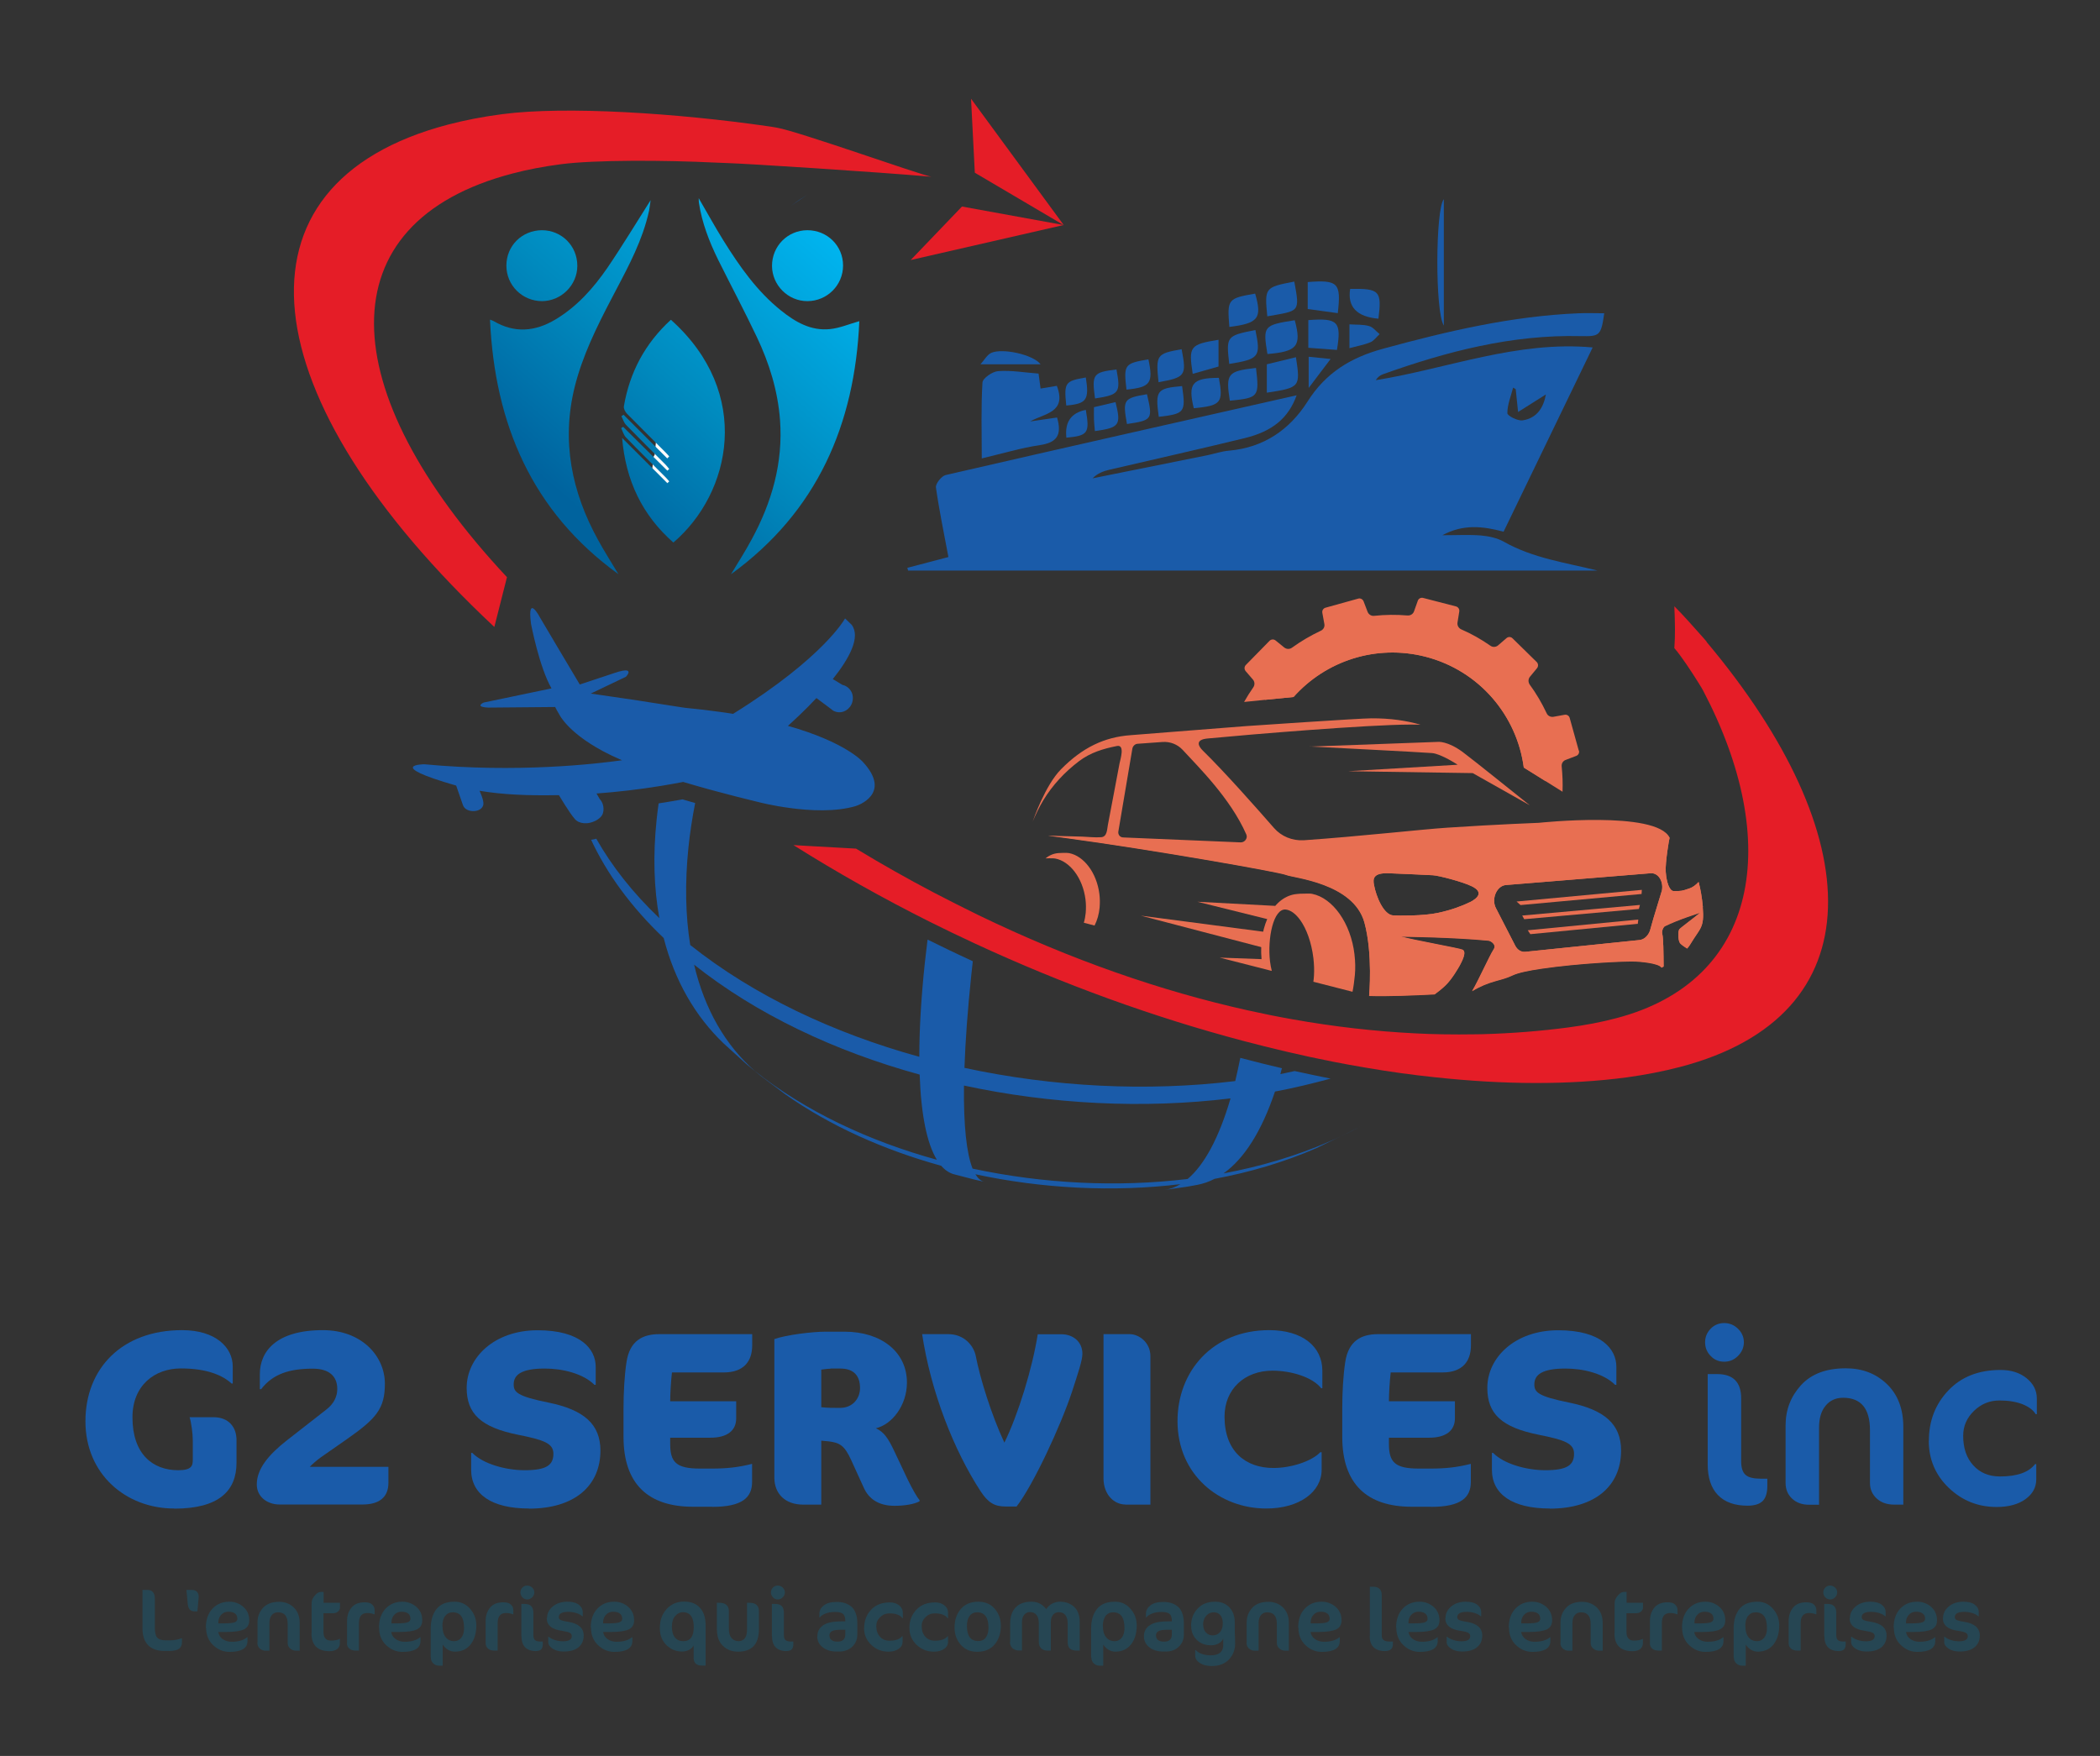 <?xml version="1.0" encoding="UTF-8"?>
<svg xmlns="http://www.w3.org/2000/svg" xmlns:xlink="http://www.w3.org/1999/xlink" viewBox="0 0 178.2 149.04">
  <rect x="0" y="0" width="178.2" height="149.04" fill="#333333" stroke="none"/>
  <defs>
    <style> .cls-1 { fill: url(#linear-gradient-2); } .cls-2 { isolation: isolate; } .cls-3, .cls-4 { fill: #e86f52; } .cls-5 { fill: #fbfbfb; } .cls-6 { fill: url(#linear-gradient-5); } .cls-7 { fill: #e51d27; } .cls-4 { mix-blend-mode: multiply; } .cls-8 { fill: #1a5ba9; } .cls-9 { fill: url(#linear-gradient-3); } .cls-10 { fill: url(#linear-gradient); } .cls-11 { fill: #264653; } .cls-12 { fill: url(#linear-gradient-4); } </style>
    <linearGradient id="linear-gradient" x1="71.84" y1="20.43" x2="50.79" y2="44.72" gradientUnits="userSpaceOnUse">
      <stop offset="0" stop-color="#00b6f1"></stop>
      <stop offset=".57" stop-color="#008bbf"></stop>
      <stop offset="1" stop-color="#00639e"></stop>
    </linearGradient>
    <linearGradient id="linear-gradient-2" x1="66.33" y1="15.65" x2="45.28" y2="39.94" xlink:href="#linear-gradient"></linearGradient>
    <linearGradient id="linear-gradient-3" x1="71.41" y1="20.05" x2="50.35" y2="44.35" xlink:href="#linear-gradient"></linearGradient>
    <linearGradient id="linear-gradient-4" x1="70.99" y1="19.69" x2="49.94" y2="43.99" xlink:href="#linear-gradient"></linearGradient>
    <linearGradient id="linear-gradient-5" x1="58.11" y1="8.53" x2="37.06" y2="32.82" xlink:href="#linear-gradient"></linearGradient>
  </defs>
  <g class="cls-2">
    <g id="Calque_1" data-name="Calque 1">
      <g>
        <g>
          <path class="cls-8" d="M115.57,95.54c-.52,.28-1.12,.58-1.74,.89,.6-.29,1.18-.58,1.74-.89Z"></path>
          <path class="cls-8" d="M103.82,99.6c1.75-1.24,3.24-3.57,4.37-6.95,1.6-.3,3.17-.68,4.72-1.1-1.01-.2-2.03-.42-3.05-.64-.41,.08-.8,.18-1.21,.26,.04-.16,.08-.34,.13-.5-1.17-.27-2.35-.57-3.53-.88-.14,.68-.28,1.34-.43,1.97-7.52,.91-15.46,.5-22.98-1.12,.08-2.27,.27-4.93,.59-7.96,.04-.36,.08-.73,.12-1.09-1.29-.59-2.57-1.21-3.84-1.84-.08,.66-.16,1.32-.23,1.96-.32,3.03-.47,5.7-.47,7.99-7.32-2.02-14.08-5.22-19.44-9.49-.4-2.48-.46-5.25-.15-8.29,.13-1.24,.32-2.49,.57-3.76-.37-.1-.73-.21-1.08-.31-.67,.13-1.35,.23-2.02,.34-.07,.46-.12,.92-.17,1.38-.32,3.03-.23,5.83,.23,8.36-2.27-2.16-4.04-4.43-5.35-6.74-.15,.04-.29,.07-.44,.09,1.33,2.86,3.37,5.68,6.16,8.34,.93,3.63,2.68,6.64,5.08,8.94l1.94,1.76,1.19,.98,2.09,1.57c3.79,2.68,8.36,4.73,13.25,6.08,.32,.37,.68,.61,1.08,.72l1.74,.45,.84,.19c-.28-.06-.54-.28-.76-.64,5.69,1.22,11.7,1.53,17.4,.84-.46,.27-.92,.44-1.41,.5l2.01-.29,.83-.15c.5-.1,.99-.26,1.46-.51,3.02-.56,5.91-1.42,8.58-2.58,0,0,.02,0,.03-.01,.65-.31,1.41-.68,2.16-1.05-.33,.16-.67,.32-1.02,.47-2.8,1.22-5.83,2.12-9,2.71Zm-39.76-8.69c-2.48-2.17-4.26-5.21-5.16-9.03,5.28,4.2,11.93,7.35,19.14,9.33,.12,3.43,.62,5.86,1.46,7.23-5.81-1.6-11.18-4.14-15.44-7.53Zm36.72,9.16c-5.98,.72-12.28,.4-18.25-.88-.51-1.29-.77-3.65-.73-7.05,7.4,1.59,15.21,1.99,22.62,1.09-.98,3.35-2.22,5.64-3.64,6.84Z"></path>
          <path class="cls-8" d="M67.11,17.47c.45-.33,.92-.65,1.42-.96-.43,.29-.92,.62-1.42,.96Z"></path>
        </g>
        <path class="cls-7" d="M41.95,53.21l1.07-4.22c-14.83-15.85-15.41-30.11,.46-34.26,1.28-.34,2.66-.6,4.11-.79,2.89-.38,8.87-.35,13.1-.14,.17,0,.54,.02,1.01,.04,1.71,.05,12.75,.76,17.33,1.16-1.05-.19-11.19-3.82-13.09-4.16-.3-.05-.56-.1-.74-.12-7.68-1.11-17.19-1.74-22.58-1.03-1.62,.21-3.16,.51-4.58,.88-19.17,5.02-16.82,23.24,3.9,42.64Z"></path>
        <path class="cls-7" d="M144.84,54.49c-.07-.09-.3-.36-.62-.71-.57-.65-1.42-1.6-2.14-2.32,.06,1.38,.08,2.51,0,3.55,.58,.66,1.47,2.02,2,2.87,.23,.37,.4,.64,.44,.73,6.75,12.85,4.76,24.64-7.36,27.81-1.27,.34-2.66,.6-4.1,.79-2.34,.31-4.77,.5-7.25,.57-.21,0-.42,.01-.63,.01-.91,.02-1.83,.01-2.75,0-.77-.01-1.55-.04-2.34-.08-3.38-.17-6.87-.56-10.45-1.2-1.24-.22-2.48-.47-3.74-.75-7.34-1.63-15.01-4.28-22.88-8.09-1.25-.61-2.51-1.25-3.78-1.91-2.19-1.15-4.39-2.39-6.6-3.73l-4.13-.23-1.18-.07c3.73,2.35,7.6,4.52,11.55,6.5,1.27,.63,2.54,1.25,3.82,1.84,7.54,3.5,15.27,6.29,22.8,8.28,1.21,.32,2.42,.62,3.61,.9,1.36,.32,2.7,.61,4.03,.87,.92,.18,1.84,.35,2.75,.5,1.97,.34,3.91,.61,5.82,.81,0,0,0,0,0,0,5.89,.64,11.41,.67,16.3,.02,1.61-.22,3.14-.52,4.56-.89,16.66-4.36,16.05-19.64,2.25-36.07Z"></path>
        <path class="cls-8" d="M72.66,68.4s3.11-.98,.56-3.73c0,0-1.43-1.67-6.36-3.06,.52-.47,1.46-1.33,2.42-2.36l1.23,.92c.06,.06,.14,.11,.21,.16,.06,.03,.13,.06,.2,.08,.59,.18,1.21-.18,1.4-.8,.12-.41,.03-.82-.22-1.11-.13-.15-.3-.27-.5-.34-.03,0-.07-.02-.1-.02l-.83-.5c1.38-1.73,2.39-3.56,1.6-4.61l-.56-.54s-1.75,3.28-9.5,8.1c-.35-.06-.71-.11-1.08-.16-.93-.13-1.92-.25-2.98-.35,0,0-.1-.02-.28-.04-.44-.07-1.37-.22-2.5-.39-.81-.13-1.72-.27-2.63-.4-.92-.14-1.82-.27-2.61-.38l1.78-.85,1.21-.58s.17-.18,.21-.33c.02-.09,0-.17-.14-.2-.16-.03-.48,.02-1.07,.22l-.63,.21-2.29,.76-1.78-2.99-.26-.44-1.32-2.23s-1.12-2.15-.78,.5c0,0,.69,3.66,1.74,5.49l-5.75,1.2s-.84,.37,.39,.43l5.67-.05c.08,.18,.21,.39,.35,.63,0,0,0,0,0,.01,.05,.08,.1,.16,.16,.26,.49,.71,1.3,1.46,2.46,2.21,.62,.4,1.45,.87,2.7,1.41-2.27,.32-8.93,1.08-16.77,.34,0,0-3.47,.03,2.7,1.81,0,0,.38,1.11,.58,1.67,.25,.7,1.65,.65,1.73-.09,.04-.38-.33-1.14-.33-1.14,2,.33,4.05,.42,6.74,.37,0,0,.91,1.54,1.36,2.04,.2,.22,.46,.31,.74,.34,.11,0,.22,.01,.33,0,.59-.07,1.18-.43,1.3-.83,.08-.26,.07-.53-.01-.78-.05-.16-.14-.31-.26-.44l-.27-.47c1.76-.13,3.61-.34,5.5-.65,.61-.1,1.23-.21,1.85-.33,.41,.12,.85,.25,1.31,.38,.47,.14,.97,.27,1.49,.41,1.1,.3,2.31,.61,3.64,.93,0,0,1.11,.29,2.61,.49,1.69,.23,3.89,.35,5.62-.17Z"></path>
        <g>
          <path class="cls-8" d="M77.02,48.19c1.24-.32,2.48-.65,3.46-.91-.37-1.98-.78-3.94-1.06-5.91-.04-.32,.48-.97,.83-1.05,9.89-2.28,19.8-4.51,29.78-6.77-.69,1.92-2.03,3.06-4.42,3.64-3.81,.93-7.65,1.79-11.47,2.68-.51,.12-1,.3-1.43,.73,3.25-.65,6.5-1.31,9.74-1.96,.62-.13,1.23-.34,1.85-.39,2.93-.26,5.13-1.77,6.65-4.16,1.54-2.44,3.66-3.74,6.41-4.49,5.46-1.49,10.94-2.78,16.62-3.01,.71-.03,1.43,0,2.15,0-.27,1.92-.39,1.97-2.01,1.94-5.82-.14-11.35,1.3-16.78,3.24-.23,.08-.43,.24-.6,.5,6.09-.98,11.96-3.36,18.41-2.78-2.57,5.31-5.06,10.46-7.56,15.64-1.76-.47-3.42-.66-5.2,.3,1.23,0,2.26-.06,3.28,.02,.66,.06,1.37,.21,1.94,.53,2.49,1.41,5.28,1.78,7.96,2.45h-58.51l-.07-.25Zm51.61-15.15c-.08-.05-.15-.09-.23-.14-.19,.72-.49,1.45-.49,2.17,0,.22,.87,.67,1.29,.61,1.27-.19,1.79-1.15,1.98-2.2-.78,.49-1.57,.99-2.36,1.49-.07-.64-.13-1.29-.2-1.93Z"></path>
          <path class="cls-8" d="M89.7,35.44c.44,1.51-.04,2.13-1.46,2.34-1.6,.24-3.16,.71-4.93,1.13,0-2.24-.07-4.35,.06-6.44,.02-.37,.85-.94,1.34-.97,1.11-.08,2.23,.12,3.42,.21,.06,.46,.11,.84,.17,1.27,.5-.08,.94-.16,1.38-.23,.87,2.28-1.05,2.33-2.26,3.02,.74-.11,1.49-.22,2.27-.33Z"></path>
          <path class="cls-8" d="M107.54,26.85c-.24-2.44-.21-2.47,2.29-2.95,.49,2.65,.45,2.46-2.29,2.95Z"></path>
          <path class="cls-8" d="M107.5,33.33v-2.41c.84-.2,1.65-.4,2.47-.6,.39,2.53,.35,2.58-2.47,3.01Z"></path>
          <path class="cls-8" d="M110.97,26.23v-2.29c2.58-.2,2.85,.07,2.55,2.64-.86-.12-1.71-.24-2.55-.35Z"></path>
          <path class="cls-8" d="M113.45,29.7c-.83-.06-1.58-.11-2.43-.18,0-.8,0-1.58,0-2.35,2.51-.19,2.83,.12,2.43,2.53Z"></path>
          <path class="cls-8" d="M107.55,30.05c-.39-2.39-.34-2.45,2.32-2.87,.59,2.2,.21,2.66-2.32,2.87Z"></path>
          <path class="cls-8" d="M122.52,16.91v10.72c-.76-1.15-.71-9.93,0-10.72Z"></path>
          <path class="cls-8" d="M116.97,27.05q-2.76-.24-2.4-2.53c2.49-.04,2.7,.16,2.4,2.53Z"></path>
          <path class="cls-8" d="M106.58,31.23c.29,2.46,.23,2.54-2.22,2.78-.36-2.3-.19-2.51,2.22-2.78Z"></path>
          <path class="cls-8" d="M104.31,30.89c-.27-2.35-.24-2.39,2.22-2.88,.47,2.28,.33,2.47-2.22,2.88Z"></path>
          <path class="cls-8" d="M104.32,27.75c-.19-2.36-.15-2.42,2.19-2.83,.6,2.1,.28,2.52-2.19,2.83Z"></path>
          <path class="cls-8" d="M101.21,31.73c-.36-2.34-.24-2.49,2.19-2.89v2.27c-.7,.2-1.44,.41-2.19,.62Z"></path>
          <path class="cls-8" d="M101.3,34.65c-.51-2.1-.13-2.57,2.13-2.58,.39,2.12,.19,2.36-2.13,2.58Z"></path>
          <path class="cls-8" d="M98.31,32.44c-.24-2.33-.17-2.42,1.96-2.8,.43,2.24,.33,2.39-1.96,2.8Z"></path>
          <path class="cls-8" d="M98.33,35.38c-.31-2.24-.17-2.42,1.98-2.61,.32,2.23,.23,2.35-1.98,2.61Z"></path>
          <path class="cls-8" d="M95.59,33.07c-.25-2.13-.18-2.22,1.86-2.57,.43,2.01,.18,2.37-1.86,2.57Z"></path>
          <path class="cls-8" d="M92.83,34.56c.72-.17,1.28-.3,1.83-.43,.49,1.96,.34,2.17-1.75,2.46-.03-.34-.07-.67-.08-1-.01-.31,0-.61,0-1.03Z"></path>
          <path class="cls-8" d="M94.74,31.36c.37,1.96,.24,2.15-1.82,2.46-.28-2.07-.17-2.22,1.82-2.46Z"></path>
          <path class="cls-8" d="M95.63,35.99c-.37-2.08-.29-2.19,1.7-2.53,.5,2.14,.46,2.21-1.7,2.53Z"></path>
          <path class="cls-8" d="M88.3,30.92h-5.1c.32-.35,.56-.81,.92-.97,.94-.42,3.55,.14,4.18,.97Z"></path>
          <path class="cls-8" d="M114.5,27.53c.63,.04,1.19,0,1.69,.15,.33,.09,.59,.45,.88,.68-.26,.24-.48,.56-.78,.69-.53,.22-1.11,.32-1.78,.5v-2.02Z"></path>
          <path class="cls-8" d="M90.48,34.42c-.2-1.95-.11-2.08,1.66-2.38,.3,1.9,.07,2.23-1.66,2.38Z"></path>
          <path class="cls-8" d="M90.49,37.15q-.22-1.99,1.65-2.36c.34,1.97,.19,2.19-1.65,2.36Z"></path>
          <path class="cls-8" d="M111.05,30.28c.56,.06,1.08,.11,1.86,.19-.63,.84-1.16,1.54-1.86,2.46v-2.65Z"></path>
        </g>
        <g>
          <path class="cls-3" d="M133.97,63.71l-.77-2.77c-.05-.19-.24-.31-.44-.27l-.94,.17c-.24,.04-.48-.08-.58-.31-.4-.85-.88-1.67-1.43-2.42-.14-.2-.14-.47,.01-.66l.61-.74c.12-.15,.11-.38-.03-.52l-2.05-2.01c-.14-.14-.36-.15-.51-.02l-.72,.62c-.19,.16-.46,.17-.66,.02-.76-.53-1.58-1-2.46-1.38-.22-.1-.36-.33-.32-.58l.15-.94c.03-.19-.09-.38-.28-.43l-2.79-.72c-.19-.05-.39,.06-.45,.24l-.32,.9c-.08,.23-.31,.37-.56,.35-.95-.08-1.89-.07-2.82,.03-.24,.03-.47-.11-.56-.34l-.34-.89c-.07-.18-.27-.29-.46-.23l-2.77,.77c-.19,.05-.31,.24-.27,.44l.17,.94c.05,.24-.08,.48-.31,.58-.85,.4-1.67,.88-2.43,1.43-.2,.15-.47,.14-.66-.01l-.74-.6c-.15-.12-.37-.11-.51,.03l-2.01,2.05c-.14,.14-.15,.36-.02,.52l.62,.72c.16,.19,.17,.45,.03,.66-.28,.4-.54,.81-.78,1.24l1.78-.18,2.42-.24c2.71-3.05,6.98-4.5,11.2-3.42,4.57,1.18,7.76,5,8.34,9.41l1.86,1.16,1.42,.89c.03-.72,0-1.43-.07-2.14-.03-.25,.11-.48,.34-.56l.89-.34c.19-.07,.29-.27,.23-.46Z"></path>
          <path class="cls-4" d="M121.4,54.03c-5.5-1.41-11.08,.91-14.06,5.37l2.42-.24c2.71-3.05,6.98-4.5,11.2-3.42,4.57,1.18,7.76,5,8.34,9.41l1.86,1.16c-.13-5.67-4-10.8-9.76-12.29Z"></path>
          <g>
            <path class="cls-3" d="M93.31,77.03c-.05,.56-.2,1.08-.43,1.53l-.91-.24c.08-.26,.13-.54,.16-.83,.03-.38,.03-.77-.02-1.16-.23-1.8-1.32-3.23-2.57-3.46-.08-.02-.27-.02-.46-.02-.13,0-.26,0-.36,.01,.31-.26,.68-.42,1.08-.45,.08,0,.27-.02,.46-.02,.19,0,.37,0,.46,.02,1.25,.24,2.34,1.66,2.57,3.46,.05,.39,.05,.79,.02,1.16Z"></path>
            <path class="cls-3" d="M114.94,81.02c-.31-2.67-1.85-4.8-3.59-5.15-.12-.03-.38-.03-.64-.02-.26,0-.52,.01-.64,.03-1.96,.16-3.28,2.6-3.02,5.53l-3.55-.13,4.42,1.13c-.07-.26-.11-.53-.15-.81-.23-1.93,.28-4.51,1.34-4.4,.43,.05,.85,.38,1.22,.89,.54,.75,.96,1.91,1.12,3.23,.06,.52,.08,1.02,.05,1.49-.01,.18-.03,.35-.05,.52l3.32,.85c.09-.44,.15-.91,.2-1.41,.05-.56,.04-1.14-.03-1.73Z"></path>
          </g>
          <path class="cls-3" d="M144.5,76.98c-.08-.84-.2-1.53-.36-2.12-.25,.27-.51,.46-.78,.55-.69,.23-.63,.22-1.34,.22-.35,0-.61-.75-.67-1.64-.05-.79,.29-2.81,.33-2.89h0c-1.14-2.33-11.11-1.26-11.11-1.26,0,0-3.51,.13-7.73,.41-2.27,.15-7.45,.74-12.21,1.07-.98,.05-1.9-.33-2.52-1.04-1.45-1.66-4.19-4.76-6.04-6.57-.36-.35-.71-.93,.42-1.03,3.67-.35,13.54-1.17,17.19-1.18,.31,0,.6,0,.86,.01-1.18-.34-2.55-.55-4.18-.54-1,0-10.62,.66-10.62,.66-4.83,.37-9.46,.75-9.79,.77-2.25,.16-4.11,1.06-5.92,2.9-1.34,1.36-2.34,4.26-2.4,4.44,.26-.62,.55-1.23,.9-1.81,.78-1.29,1.83-2.41,3.03-3.32,.98-.74,2.06-1.06,3.22-1.29,.71-.14,.28,1.16,.22,1.48-.18,.95-.36,1.9-.54,2.86-.15,.79-.3,1.58-.45,2.37-.07,.37-.06,.99-.56,1.03-.54,.04-1.1-.03-1.63-.05-.87-.02-1.74-.05-2.6-.07h-.02c-.08,0-.17,0-.25,0,.43,.06,.89,.12,1.36,.18,7.36,.99,18.27,2.91,18.82,3.15,.6,.26,5.72,.68,6.65,4.04,.73,2.67,.4,6.23,.4,6.23,1.6,.05,3.8-.04,5.56-.13,.3-.22,.62-.47,.92-.76,.55-.52,1.11-1.51,1.2-1.67,.44-.81,.51-1.22,.25-1.35-.26-.13-4.09-.8-5.24-1.12,0,0,4.35,.04,7.43,.34,.21,.02,.71,.34,.45,.74-.38,.59-1.29,2.65-1.83,3.55,1.54-.93,2.37-.83,3.45-1.35,.44-.21,1.33-.4,2.42-.56,3.28-.48,7.17-.65,8.01-.61,.24,.01,1.95,.12,2.19,.52,.06-.03,.12-.06,.18-.09-.01-1.16-.02-2.43-.11-2.74-.09-.31,.13-.64,.21-.68,1.22-.6,2.9-1.11,3.01-1.15-.48,.41-1.67,1.28-1.78,1.42-.11,.14-.12,.85,.04,1.13,.07,.13,.37,.33,.63,.49,.12-.14,.22-.28,.29-.4,.81-1.36,1.18-1.33,1.03-3.11Zm-49.6-6.4l1.19-7.04c.04-.22,.23-.4,.45-.41l2.09-.15c.67-.05,1.29,.2,1.73,.67,1.26,1.38,4.04,4.08,5.4,7.18,.14,.31-.13,.68-.48,.67l-9.98-.42c-.26-.01-.44-.24-.4-.5Zm29.81,6c-.66,.33-1.6,.67-2.67,.9-1.28,.28-3.37,.24-3.8,.22-.81-.03-1.46-1.56-1.65-2.61-.09-.49-.08-1.01,1.23-.97,.94,.03,3.77,.17,3.77,.17,.47,.02,2.52,.55,3.31,.94,.98,.48,.55,.99-.19,1.36Zm16.28-.88l-.67,2.2-.28,.99c-.01,.05-.04,.11-.05,.16-.17,.42-.51,.71-.88,.74l-9.69,1c-.34,.03-.66-.17-.84-.52l-1.64-3.19c-.41-.79,.07-1.89,.84-1.96l12.28-1c.68-.06,1.16,.75,.94,1.58Z"></path>
          <polygon class="cls-3" points="107.25 80.45 96.81 77.72 107.25 79.09 107.25 80.45"></polygon>
          <polygon class="cls-3" points="107.73 78.06 101.61 76.54 108.22 76.89 107.73 78.06"></polygon>
          <path class="cls-3" d="M111.13,63.37l10.9-.4s.8-.09,2.09,.86c.75,.55,5.69,4.52,5.69,4.52l-4.84-2.73-10.58-.16,9.3-.55s-1.39-.92-2.17-.99c-.79-.07-10.39-.56-10.39-.56Z"></path>
          <path class="cls-4" d="M144.5,76.98c-.08-.84-.2-1.53-.36-2.12-.25,.27-.51,.46-.78,.55-.69,.23-.63,.22-1.34,.22-.35,0-.61-.75-.67-1.64-.05-.79,.29-2.81,.33-2.89-.15,0-24.42,1.52-27.26,1.85-3.03,.35-25.47-2.04-25.47-2.04,.43,.06,.89,.12,1.36,.18,7.36,.99,18.27,2.91,18.82,3.15,.6,.26,5.72,.68,6.65,4.04,.73,2.67,.4,6.23,.4,6.23,1.6,.05,3.8-.04,5.56-.13,.3-.22,.62-.47,.92-.76,.55-.52,1.11-1.51,1.2-1.67,.44-.81,.51-1.22,.25-1.35-.26-.13-4.09-.8-5.24-1.12,0,0,4.35,.04,7.43,.34,.21,.02,.71,.34,.45,.74-.38,.59-1.29,2.65-1.83,3.55,1.54-.93,2.37-.83,3.45-1.35,.44-.21,1.33-.4,2.42-.56,3.28-.48,7.17-.65,8.01-.61,.24,.01,1.95,.12,2.19,.52,.06-.03,.12-.06,.18-.09-.01-1.16-.02-2.43-.11-2.74-.09-.31,.13-.64,.21-.68,1.22-.6,2.9-1.11,3.01-1.15-.48,.41-1.67,1.28-1.78,1.42-.11,.14-.12,.85,.04,1.13,.07,.13,.37,.33,.63,.49,.12-.14,.22-.28,.29-.4,.81-1.36,1.18-1.33,1.03-3.11Zm-19.79-.4c-.66,.33-1.6,.67-2.67,.9-1.28,.28-3.37,.24-3.8,.22-.81-.03-1.46-1.56-1.65-2.61-.09-.49-.08-1.01,1.23-.97,.94,.03,3.77,.17,3.77,.17,.47,.02,2.52,.55,3.31,.94,.98,.48,.55,.99-.19,1.36Zm16.28-.88l-.67,2.2-.28,.99c-.01,.05-.04,.11-.05,.16-.17,.42-.51,.71-.88,.74l-9.69,1c-.34,.03-.66-.17-.84-.52l-1.64-3.19c-.41-.79,.07-1.89,.84-1.96l12.28-1c.68-.06,1.16,.75,.94,1.58Z"></path>
          <polygon class="cls-3" points="139.32 75.53 128.69 76.52 129.03 76.82 139.3 75.88 139.32 75.53"></polygon>
          <polyline class="cls-3" points="139.07 77.15 139.16 76.81 129.17 77.71 129.34 78.02"></polyline>
          <polygon class="cls-3" points="139.02 78.05 129.64 78.96 129.86 79.29 138.98 78.41 139.02 78.05"></polygon>
        </g>
        <path class="cls-5" d="M57.68,34.61c.05,.68,.09,1.35,.14,2.03,.07,.89,.15,1.79,.23,2.68,0,.09,.04,.19,.06,.28,.18,.29,.1,.63,.13,.95,.05,.43,.1,.86,.1,1.3,0,.22-.05,.4-.18,.57-.35,.45-.72,.89-1.09,1.31-.24,.27-.34,.28-.59,0-.43-.47-.83-.98-1.23-1.49-.18-.44,0-.89,.01-1.33,.02-.64,.11-1.28,.18-1.92,.01-.13,0-.27,.11-.37,.09-.91,.19-1.83,.27-2.74,.09-1,.16-2,.25-3.01,0-.08,.04-.16,.06-.24,.39-.19,.79-.09,1.19-.07,.13,0,.16,.13,.19,.23,.05,.61,.1,1.21,.15,1.82Z"></path>
        <path class="cls-5" d="M55.55,31.09c.1-.09,.2-.18,.3-.27,.21-.16,.41-.34,.66-.44,.17,0,.34,0,.51,0,.3,.1,.53,.3,.77,.49,.14,.11,.2,.23,.19,.4-.19,.4-.25,.86-.53,1.23-.43,.13-.87,.13-1.3,0-.15-.32-.29-.63-.44-.95-.08-.11-.07-.25-.16-.35-.05-.03-.05-.07,0-.1Z"></path>
        <g>
          <path class="cls-10" d="M62.03,48.74c.59-.98,1.21-1.94,1.75-2.95,1.72-3.16,2.68-6.51,2.41-10.15-.19-2.48-.91-4.81-1.97-7.04-1.05-2.21-2.2-4.38-3.29-6.57-.75-1.53-1.36-3.11-1.62-4.8-.02-.1-.01-.21-.02-.41,.73,1.25,1.38,2.44,2.09,3.58,1.37,2.2,2.85,4.32,4.9,5.96,1.22,.98,2.55,1.75,4.18,1.57,.82-.09,1.61-.43,2.46-.67-.38,8.75-3.56,16.16-10.89,21.48Z"></path>
          <path class="cls-1" d="M52.47,48.73c-7.32-5.3-10.49-12.72-10.89-21.6,.15,.06,.23,.08,.3,.12,1.78,1.05,3.53,.9,5.25-.13,1.84-1.1,3.23-2.67,4.42-4.4,1.28-1.88,2.45-3.83,3.66-5.73-.04,.26-.07,.58-.13,.89-.07,.33-.16,.66-.25,.98-.67,2.32-1.86,4.41-2.96,6.53-1.25,2.39-2.44,4.81-3.1,7.44-1.14,4.6-.27,8.9,1.97,12.98,.54,.99,1.15,1.94,1.73,2.91Z"></path>
          <path class="cls-9" d="M56.94,27.15c6.95,6.22,5.11,14.71,.2,18.9-2.63-2.32-4.04-5.23-4.35-8.88,1.35,1.35,2.6,2.59,3.84,3.84,.05-.05,.11-.1,.16-.15-.11-.12-.21-.26-.33-.37-1.12-1.12-2.25-2.23-3.35-3.37-.19-.2-.27-.52-.4-.78,.06-.04,.11-.08,.17-.11,1.25,1.24,2.5,2.48,3.75,3.72,.05-.05,.1-.09,.16-.14-.11-.13-.2-.26-.32-.38-1.12-1.12-2.25-2.24-3.35-3.37-.18-.19-.26-.48-.39-.73,.06-.04,.12-.09,.18-.13,1.24,1.24,2.48,2.47,3.71,3.71,.06-.06,.11-.11,.17-.17-.13-.14-.25-.29-.39-.42-1.07-1.07-2.14-2.13-3.2-3.21-.15-.15-.29-.43-.26-.62,.49-2.88,1.79-5.33,3.98-7.34Z"></path>
          <path class="cls-12" d="M68.51,19.54c1.69,0,3.03,1.32,3.03,3,0,1.67-1.36,3.02-3.03,3.02-1.64,0-2.99-1.35-3-2.99,0-1.68,1.32-3.02,3-3.03Z"></path>
          <path class="cls-6" d="M45.98,19.54c1.68,0,3.01,1.33,3.01,3.02,0,1.64-1.36,2.99-2.99,3-1.68,0-3.03-1.34-3.03-3.01,0-1.69,1.32-3,3.02-3.01Z"></path>
        </g>
        <g>
          <polygon class="cls-7" points="90.25 19.1 81.63 17.53 77.28 22.07 90.25 19.1"></polygon>
          <polygon class="cls-7" points="90.27 19.11 82.72 14.66 82.4 8.38 90.27 19.11"></polygon>
        </g>
      </g>
      <g>
        <path class="cls-8" d="M14.78,128.04c-4.09,0-7.53-2.91-7.53-7.4s3.1-7.74,8.2-7.74c2.85,0,4.3,1.47,4.3,3.08v1.45h-.1c-.75-.69-2.08-1.28-4.3-1.28s-4.11,1.43-4.11,4.15c0,3.12,1.72,4.49,3.88,4.49,1.15,0,1.24-.38,1.24-.9v-1.61c0-.61-.13-1.55-.27-1.99h2.03c1.28,0,1.95,.84,1.95,1.93v1.93c0,2.39-1.49,3.9-5.28,3.9Z"></path>
        <path class="cls-8" d="M30.76,127.7h-7.04c-1.03,0-1.93-.65-1.93-1.7,0-1.32,.99-2.52,2.56-3.75l3.33-2.6c.65-.5,.94-1.11,.94-1.76,0-1.11-.73-1.72-2.08-1.72-1.97,0-3.38,.44-4.38,1.74h-.11v-1.28c0-1.93,1.4-3.73,5.35-3.73,3.29,0,5.26,2.2,5.26,4.55,0,2.12-.73,2.96-3.25,4.72l-2.22,1.55c-.29,.21-.73,.59-.9,.78h6.67v1.36c0,1.15-.69,1.84-2.2,1.84Z"></path>
        <path class="cls-8" d="M44.89,128.04c-3.19,0-4.91-1.22-4.91-3.29v-1.43h.1c.9,.92,2.79,1.47,4.45,1.47,1.85,0,2.43-.44,2.43-1.4,0-.88-.8-1.17-3-1.61-3.14-.63-4.36-1.78-4.36-3.98,0-2.58,2.35-4.89,6.02-4.89s4.93,1.61,4.93,3.1v1.53h-.11c-.96-.96-2.71-1.38-4.21-1.38-1.97,0-2.64,.52-2.64,1.34,0,.65,.27,1.01,2.96,1.55,2.98,.61,4.4,1.82,4.4,4.07,0,3-2.2,4.93-6.06,4.93Z"></path>
        <path class="cls-8" d="M60.43,127.89h-1.63c-3.79,0-5.89-1.93-5.89-5.93v-2.43c0-1.32,.08-2.79,.25-3.9,.27-1.84,1.38-2.39,2.79-2.39h7.88v.94c0,1.38-.73,2.31-2.41,2.31h-4.4c-.08,.71-.15,1.76-.15,2.45h5.6v1.45c0,1.05-.78,1.64-2.18,1.64h-3.42v.52c0,1.55,.5,2.1,2.52,2.1h1.05c1.2,0,2.2-.1,3.38-.4v1.53c0,1.32-.82,2.12-3.38,2.12Z"></path>
        <path class="cls-8" d="M75.9,127.81c-1.34,0-2.18-.59-2.6-1.53l-1.07-2.35c-.57-1.24-.96-1.47-1.91-1.59-.19-.02-.4-.04-.63-.06v5.43h-1.53c-1.55,0-2.45-.94-2.45-2.29v-11.76c1.01-.36,3.23-.63,4.34-.63h1.61c3.1,0,5.3,1.7,5.3,4.32,0,1.93-1.26,3.56-2.64,3.88,.69,.31,1.05,.84,1.59,1.99l1.11,2.35c.42,.86,.8,1.51,1.01,1.76v.1c-.48,.25-1.28,.38-2.14,.38Zm-5.41-11.64c-.17,0-.5,.04-.8,.08v3.19c.48,.06,.99,.06,1.59,.06,1.13,0,1.7-.86,1.7-1.68,0-1.05-.53-1.66-1.68-1.66h-.82Z"></path>
        <path class="cls-8" d="M86.26,127.87h-.94c-.96,0-1.49-.36-2.1-1.28-2.31-3.54-4.24-8.51-4.97-13.35h2.22c1.36,0,2.16,.99,2.33,1.85,.36,1.87,1.32,4.99,2.43,7.36,1.17-2.39,2.37-6.29,2.83-9.2h2.01c.98,0,1.78,.63,1.78,1.66,0,.55-.36,1.61-.88,3.21-.94,2.85-3.27,7.9-4.72,9.77Z"></path>
        <path class="cls-8" d="M95.49,127.7c-.9,0-1.85-.78-1.85-2.24v-12.22h2.22c.78,0,1.76,.69,1.76,1.87v12.6h-2.14Z"></path>
        <path class="cls-8" d="M112.11,117.83c-.73-.94-2.54-1.49-4.13-1.49-2.35,0-4.07,1.55-4.07,3.9,0,2.96,1.8,4.36,4.15,4.36,1.55,0,3.27-.59,3.98-1.34h.11v1.49c0,1.87-1.87,3.29-4.7,3.29-3.96,0-7.53-2.85-7.53-7.42,0-4.21,2.96-7.72,7.78-7.72,2.83,0,4.51,1.4,4.51,3.44v1.49h-.11Z"></path>
        <path class="cls-8" d="M121.42,127.89h-1.63c-3.79,0-5.89-1.93-5.89-5.93v-2.43c0-1.32,.08-2.79,.25-3.9,.27-1.84,1.38-2.39,2.79-2.39h7.88v.94c0,1.38-.73,2.31-2.41,2.31h-4.4c-.08,.71-.15,1.76-.15,2.45h5.6v1.45c0,1.05-.78,1.64-2.18,1.64h-3.42v.52c0,1.55,.5,2.1,2.52,2.1h1.05c1.2,0,2.2-.1,3.38-.4v1.53c0,1.32-.82,2.12-3.38,2.12Z"></path>
        <path class="cls-8" d="M131.51,128.04c-3.19,0-4.91-1.22-4.91-3.29v-1.43h.1c.9,.92,2.79,1.47,4.44,1.47,1.85,0,2.43-.44,2.43-1.4,0-.88-.8-1.17-3-1.61-3.15-.63-4.36-1.78-4.36-3.98,0-2.58,2.35-4.89,6.02-4.89s4.93,1.61,4.93,3.1v1.53h-.11c-.96-.96-2.7-1.38-4.21-1.38-1.97,0-2.64,.52-2.64,1.34,0,.65,.27,1.01,2.96,1.55,2.98,.61,4.4,1.82,4.4,4.07,0,3-2.2,4.93-6.06,4.93Z"></path>
        <path class="cls-8" d="M145.16,115.09c-.32-.33-.47-.71-.47-1.16s.16-.83,.47-1.15,.7-.48,1.15-.48,.84,.16,1.17,.48,.5,.71,.5,1.15-.17,.83-.5,1.16-.72,.49-1.17,.49-.84-.16-1.15-.49Zm-.25,9.19v-7.65h.81c1.36,0,2.04,.7,2.03,2.09v5.31c0,.56,.13,.95,.38,1.16,.25,.22,.69,.32,1.31,.32h.53v.6c0,.6-.13,1.02-.39,1.29-.26,.26-.69,.4-1.29,.4-1.09,0-1.93-.3-2.51-.9s-.87-1.47-.87-2.62Z"></path>
        <path class="cls-8" d="M151.52,125.86v-4.88c0-1.32,.44-2.45,1.31-3.41,.88-.96,2.14-1.43,3.8-1.43,1.39,0,2.55,.44,3.48,1.33,.93,.89,1.4,2.11,1.4,3.66v6.58h-.76c-.62,0-1.12-.17-1.5-.52s-.57-.79-.57-1.32v-4.48c0-1.83-.76-2.75-2.28-2.75-.61,0-1.11,.22-1.48,.67-.38,.45-.56,1.07-.56,1.87v6.54h-.85c-.59,0-1.07-.17-1.44-.52-.37-.35-.55-.79-.55-1.32Z"></path>
        <path class="cls-8" d="M163.68,122.28c0-1.68,.55-3.1,1.65-4.26,1.1-1.16,2.58-1.74,4.43-1.74,.89,0,1.63,.23,2.21,.7,.58,.47,.87,1.04,.87,1.73v1.32h-.1c-.2-.34-.57-.62-1.11-.84-.54-.21-1.19-.32-1.96-.32-.83,0-1.55,.29-2.16,.88-.61,.59-.92,1.29-.92,2.12,0,1.04,.28,1.87,.85,2.5s1.32,.95,2.27,.95c1.45,0,2.45-.35,2.98-1.05h.1v1.3c0,.68-.31,1.24-.92,1.68s-1.43,.66-2.44,.66c-1.58,0-2.93-.54-4.06-1.62s-1.7-2.42-1.7-4Z"></path>
      </g>
      <g>
        <path class="cls-11" d="M12.09,138.24v-3.29h.42c.42,0,.63,.25,.63,.75v2.47c0,.4,.07,.68,.2,.83,.13,.15,.38,.23,.76,.23h.26c.41,0,.77-.06,1.08-.19v.35c0,.24-.08,.43-.24,.55s-.44,.19-.84,.19h-.4c-.61,0-1.07-.16-1.39-.49-.32-.33-.48-.8-.48-1.42Z"></path>
        <path class="cls-11" d="M15.81,134.95h.46c.23,0,.39,.07,.48,.2,.09,.14,.12,.28,.11,.43l-.11,1.19h-.24c-.35,0-.54-.21-.58-.63l-.11-1.19Z"></path>
        <path class="cls-11" d="M17.47,138.15c0-.67,.18-1.2,.55-1.6,.37-.4,.85-.6,1.44-.6,.46,0,.86,.15,1.19,.44,.33,.29,.5,.67,.5,1.14,0,.37-.15,.62-.45,.77-.3,.14-.8,.22-1.5,.22h-.68c.04,.25,.16,.45,.37,.6,.21,.15,.47,.23,.77,.23,.58,0,1.01-.13,1.3-.38h.04v.32c0,.61-.51,.92-1.52,.92-.53,0-.99-.19-1.39-.57-.4-.38-.6-.87-.6-1.47Zm1.04-.36h.45c.46,0,.78-.03,.94-.09,.16-.06,.24-.16,.24-.3,0-.2-.07-.35-.2-.45s-.32-.15-.56-.15-.44,.08-.6,.25-.24,.37-.25,.6v.13Z"></path>
        <path class="cls-11" d="M21.85,139.44v-1.75c0-.47,.16-.88,.47-1.22s.77-.51,1.36-.51c.5,0,.92,.16,1.25,.48,.33,.32,.5,.76,.5,1.31v2.36h-.27c-.22,0-.4-.06-.54-.19-.14-.12-.21-.28-.21-.47v-1.61c0-.66-.27-.99-.82-.99-.22,0-.4,.08-.53,.24-.13,.16-.2,.38-.2,.67v2.35h-.3c-.21,0-.38-.06-.52-.19-.13-.12-.2-.28-.2-.47Z"></path>
        <path class="cls-11" d="M26.44,138.64v-2.44c0-.19,.02-.34,.06-.44s.12-.23,.24-.36c.16-.19,.32-.28,.48-.28h.24v.92h1.39v.41c0,.12-.05,.23-.16,.33-.11,.1-.25,.15-.44,.15h-.8v1.59c0,.49,.21,.73,.63,.73,.33,0,.57-.05,.72-.14h.04v.36c0,.21-.08,.38-.23,.5-.15,.12-.37,.18-.66,.18-.5,0-.88-.13-1.14-.39-.26-.26-.38-.63-.38-1.11Z"></path>
        <path class="cls-11" d="M29.45,139.46v-1.87c0-.45,.12-.82,.37-1.13,.25-.31,.62-.46,1.13-.46,.29,0,.5,.06,.63,.19,.14,.13,.21,.29,.21,.47v.36h-.04c-.2-.08-.39-.11-.57-.11h-.02c-.47,0-.7,.29-.7,.86v2.33h-.28c-.23,0-.41-.06-.54-.17s-.2-.27-.2-.48Z"></path>
        <path class="cls-11" d="M32.16,138.15c0-.67,.18-1.2,.55-1.6,.37-.4,.85-.6,1.43-.6,.46,0,.86,.15,1.19,.44,.34,.29,.5,.67,.5,1.14,0,.37-.15,.62-.45,.77s-.8,.22-1.5,.22h-.68c.03,.25,.16,.45,.37,.6,.21,.15,.47,.23,.77,.23,.58,0,1.01-.13,1.3-.38h.04v.32c0,.61-.51,.92-1.52,.92-.53,0-.99-.19-1.39-.57-.4-.38-.6-.87-.6-1.47Zm1.04-.36h.45c.47,0,.78-.03,.94-.09,.16-.06,.24-.16,.24-.3,0-.2-.07-.35-.2-.45-.14-.1-.32-.15-.56-.15s-.44,.08-.6,.25c-.16,.17-.24,.37-.25,.6v.13Z"></path>
        <path class="cls-11" d="M36.55,140.68v-2.45c0-.71,.17-1.26,.5-1.67,.33-.41,.84-.61,1.53-.61,.52,0,.96,.2,1.31,.6,.35,.4,.53,.87,.53,1.4,0,.67-.16,1.21-.48,1.62-.32,.41-.77,.62-1.34,.62-.22,0-.41-.06-.6-.17-.18-.11-.32-.26-.43-.43v1.79h-.31c-.19,0-.35-.06-.49-.19-.14-.13-.21-.3-.21-.51Zm1-2.65c0,.4,.09,.72,.27,.94,.18,.22,.42,.33,.73,.33,.25,0,.45-.1,.6-.3,.15-.2,.23-.46,.23-.78,0-.47-.08-.82-.24-1.04-.16-.22-.4-.33-.73-.33-.27,0-.48,.11-.64,.32s-.23,.5-.23,.86Z"></path>
        <path class="cls-11" d="M41.21,139.46v-1.87c0-.45,.12-.82,.37-1.13s.62-.46,1.13-.46c.29,0,.5,.06,.64,.19s.21,.29,.21,.47v.36h-.04c-.2-.08-.39-.11-.57-.11h-.02c-.46,0-.7,.29-.7,.86v2.33h-.28c-.23,0-.41-.06-.54-.17-.13-.11-.2-.27-.2-.48Z"></path>
        <path class="cls-11" d="M44.33,135.58c-.11-.12-.17-.26-.17-.42s.06-.3,.17-.41c.11-.12,.25-.17,.41-.17s.3,.06,.42,.17c.12,.12,.18,.25,.18,.41s-.06,.3-.18,.42c-.12,.12-.26,.18-.42,.18s-.3-.06-.41-.18Zm-.09,3.3v-2.74h.29c.49,0,.73,.25,.73,.75v1.9c0,.2,.05,.34,.14,.42s.25,.12,.47,.12h.19v.21c0,.21-.05,.37-.14,.46-.09,.09-.25,.14-.46,.14-.39,0-.69-.11-.9-.32-.21-.22-.31-.53-.31-.94Z"></path>
        <path class="cls-11" d="M46.42,137.35c0-.39,.16-.72,.48-.99,.32-.27,.74-.41,1.25-.41,.42,0,.75,.09,.97,.26,.22,.17,.33,.38,.33,.6v.38h-.04c-.11-.11-.27-.2-.49-.27-.22-.07-.45-.11-.69-.11-.54,0-.81,.15-.81,.45,0,.11,.05,.19,.15,.24,.1,.05,.32,.11,.65,.16,.88,.14,1.31,.53,1.31,1.16,0,.43-.15,.76-.44,1s-.72,.36-1.26,.36c-.37,0-.68-.08-.93-.24-.25-.16-.38-.35-.38-.56v-.46h.04c.11,.11,.28,.2,.52,.28,.23,.08,.47,.11,.71,.11,.49,0,.73-.15,.73-.44,0-.12-.06-.22-.17-.28-.11-.06-.34-.12-.67-.17-.43-.06-.76-.18-.97-.36-.21-.18-.32-.42-.32-.73Z"></path>
        <path class="cls-11" d="M50.13,138.15c0-.67,.18-1.2,.55-1.6,.37-.4,.85-.6,1.44-.6,.46,0,.86,.15,1.19,.44,.33,.29,.5,.67,.5,1.14,0,.37-.15,.62-.45,.77-.3,.14-.8,.22-1.5,.22h-.68c.04,.25,.16,.45,.37,.6,.21,.15,.47,.23,.77,.23,.58,0,1.01-.13,1.3-.38h.04v.32c0,.61-.51,.92-1.52,.92-.53,0-.99-.19-1.39-.57-.4-.38-.6-.87-.6-1.47Zm1.04-.36h.45c.46,0,.78-.03,.94-.09,.16-.06,.24-.16,.24-.3,0-.2-.07-.35-.21-.45-.13-.1-.32-.15-.56-.15s-.44,.08-.6,.25-.24,.37-.25,.6v.13Z"></path>
        <path class="cls-11" d="M55.99,138.19c0-.65,.19-1.18,.57-1.61,.38-.42,.88-.64,1.5-.64,.58,0,1.03,.18,1.35,.54,.32,.36,.47,.86,.47,1.51v3.38h-.34c-.45,0-.68-.23-.68-.67v-1.04c-.08,.16-.21,.29-.39,.38s-.38,.14-.59,.14c-.52,0-.97-.19-1.34-.56s-.55-.85-.55-1.44Zm1.02-.18c0,.42,.08,.74,.25,.96,.17,.22,.41,.33,.73,.33,.59,0,.88-.4,.88-1.19,0-.85-.31-1.27-.93-1.27-.24,0-.46,.11-.64,.32-.19,.21-.28,.5-.28,.85Z"></path>
        <path class="cls-11" d="M60.83,138.35v-2.31h.19c.55,0,.83,.24,.83,.72v1.49c0,.36,.08,.62,.23,.79,.15,.17,.35,.26,.6,.26,.21,0,.39-.08,.52-.24,.13-.16,.19-.41,.19-.74v-2.28h.18c.56,0,.83,.24,.83,.72v1.52c0,1.27-.59,1.91-1.77,1.91-.52,0-.94-.16-1.28-.49-.34-.33-.51-.78-.51-1.35Z"></path>
        <path class="cls-11" d="M65.59,135.58c-.11-.12-.17-.26-.17-.42s.06-.3,.17-.41,.25-.17,.41-.17,.3,.06,.42,.17c.12,.12,.18,.25,.18,.41s-.06,.3-.18,.42c-.12,.12-.26,.18-.42,.18s-.3-.06-.41-.18Zm-.09,3.3v-2.74h.29c.49,0,.73,.25,.73,.75v1.9c0,.2,.05,.34,.14,.42s.25,.12,.47,.12h.19v.21c0,.21-.05,.37-.14,.46-.09,.09-.25,.14-.46,.14-.39,0-.69-.11-.9-.32-.21-.22-.31-.53-.31-.94Z"></path>
        <path class="cls-11" d="M69.36,138.88c0-.39,.16-.7,.48-.92,.32-.23,.83-.34,1.54-.34h.35v-.05c0-.28-.07-.48-.2-.59-.14-.11-.36-.16-.67-.16-.33,0-.6,.05-.82,.14-.22,.09-.38,.2-.47,.32h-.04v-.32c0-.26,.12-.49,.37-.69s.61-.3,1.1-.3c.24,0,.47,.03,.67,.09s.38,.16,.55,.29,.29,.32,.39,.57,.14,.54,.14,.87v.93c0,.43-.14,.77-.43,1.05-.29,.27-.66,.41-1.12,.41h-.21c-.48,0-.88-.12-1.18-.36-.31-.24-.46-.55-.46-.93Zm1.03-.04c0,.16,.06,.29,.18,.37,.12,.09,.29,.13,.51,.13,.43,0,.65-.21,.65-.62v-.39h-.36c-.37,0-.62,.04-.77,.12s-.22,.21-.22,.39Z"></path>
        <path class="cls-11" d="M73.33,138.16c0-.6,.2-1.11,.59-1.53,.39-.42,.93-.62,1.59-.62,.32,0,.58,.08,.79,.25,.21,.17,.31,.37,.31,.62v.47h-.04c-.07-.12-.2-.22-.4-.3-.19-.08-.43-.11-.7-.11-.3,0-.55,.1-.78,.32s-.33,.46-.33,.76c0,.37,.1,.67,.31,.9,.2,.23,.47,.34,.81,.34,.52,0,.88-.13,1.07-.38h.04v.47c0,.25-.11,.45-.33,.6-.22,.16-.51,.24-.87,.24-.57,0-1.05-.19-1.46-.58-.41-.39-.61-.87-.61-1.44Z"></path>
        <path class="cls-11" d="M77.17,138.16c0-.6,.2-1.11,.59-1.53,.39-.42,.92-.62,1.59-.62,.32,0,.58,.08,.79,.25,.21,.17,.31,.37,.31,.62v.47h-.04c-.07-.12-.2-.22-.4-.3-.19-.08-.43-.11-.7-.11-.3,0-.55,.1-.77,.32-.22,.21-.33,.46-.33,.76,0,.37,.1,.67,.31,.9,.2,.23,.48,.34,.82,.34,.52,0,.88-.13,1.07-.38h.04v.47c0,.25-.11,.45-.33,.6-.22,.16-.51,.24-.88,.24-.57,0-1.05-.19-1.46-.58s-.61-.87-.61-1.44Z"></path>
        <path class="cls-11" d="M81,138.14c0-.64,.18-1.16,.53-1.57,.35-.41,.85-.62,1.48-.62,.59,0,1.05,.2,1.4,.6,.35,.4,.52,.88,.52,1.45,0,.64-.18,1.16-.53,1.58s-.85,.62-1.48,.62c-.59,0-1.05-.2-1.4-.6-.34-.4-.52-.88-.52-1.45Zm1.05-.14c0,.86,.32,1.29,.96,1.29,.29,0,.5-.1,.65-.31s.22-.49,.22-.83c0-.86-.32-1.3-.96-1.3-.28,0-.5,.11-.65,.32-.15,.21-.22,.49-.22,.84Z"></path>
        <path class="cls-11" d="M85.72,139.36v-1.57c0-.57,.15-1.02,.46-1.35,.31-.33,.76-.49,1.36-.49,.51,0,.92,.21,1.24,.63,.12-.19,.28-.34,.49-.46,.21-.11,.43-.17,.67-.17,.49,0,.9,.15,1.21,.44,.32,.3,.47,.72,.47,1.27v2.44h-.25c-.27,0-.47-.06-.59-.18-.12-.12-.18-.31-.18-.55v-1.57c0-.32-.07-.56-.2-.72-.13-.16-.31-.24-.54-.24-.21,0-.38,.07-.5,.22-.12,.15-.19,.35-.19,.63v2.41h-.28c-.23,0-.41-.06-.54-.19s-.2-.31-.2-.55v-1.57c0-.32-.07-.56-.2-.72-.14-.16-.32-.24-.55-.24-.2,0-.36,.08-.49,.23-.13,.15-.19,.37-.19,.64v2.39h-.28c-.21,0-.39-.07-.53-.2s-.21-.31-.21-.54Z"></path>
        <path class="cls-11" d="M92.59,140.68v-2.45c0-.71,.17-1.26,.5-1.67s.84-.61,1.53-.61c.52,0,.96,.2,1.31,.6,.35,.4,.53,.87,.53,1.4,0,.67-.16,1.21-.48,1.62-.32,.41-.77,.62-1.34,.62-.22,0-.41-.06-.59-.17s-.32-.26-.43-.43v1.79h-.31c-.19,0-.35-.06-.49-.19-.14-.13-.21-.3-.21-.51Zm1-2.65c0,.4,.09,.72,.27,.94s.42,.33,.73,.33c.25,0,.45-.1,.6-.3s.23-.46,.23-.78c0-.47-.08-.82-.24-1.04-.16-.22-.4-.33-.73-.33-.27,0-.49,.11-.64,.32-.15,.22-.23,.5-.23,.86Z"></path>
        <path class="cls-11" d="M97.07,138.88c0-.39,.16-.7,.48-.92,.32-.23,.83-.34,1.54-.34h.35v-.05c0-.28-.07-.48-.2-.59-.14-.11-.36-.16-.67-.16-.33,0-.6,.05-.82,.14-.22,.09-.38,.2-.47,.32h-.04v-.32c0-.26,.12-.49,.37-.69s.62-.3,1.1-.3c.25,0,.47,.03,.67,.09,.2,.06,.38,.16,.55,.29s.3,.32,.39,.57,.14,.54,.14,.87v.93c0,.43-.14,.77-.43,1.05s-.66,.41-1.11,.41h-.21c-.48,0-.88-.12-1.18-.36-.3-.24-.46-.55-.46-.93Zm1.03-.04c0,.16,.06,.29,.18,.37,.12,.09,.29,.13,.51,.13,.43,0,.65-.21,.65-.62v-.39h-.36c-.37,0-.62,.04-.77,.12s-.22,.21-.22,.39Z"></path>
        <path class="cls-11" d="M101.07,138.02c0-.59,.18-1.08,.55-1.48s.87-.59,1.5-.59c.5,0,.9,.16,1.21,.49,.3,.33,.45,.75,.45,1.28v.69c0,.12,0,.31,.02,.55,0,.22,.01,.4,.01,.52,0,.54-.17,1-.52,1.37s-.84,.56-1.47,.56c-.41,0-.75-.09-1.01-.26-.26-.17-.39-.38-.39-.63v-.46h.05c.28,.29,.7,.44,1.28,.44,.34,0,.6-.07,.78-.22,.18-.15,.27-.36,.27-.63v-.6c-.04,.16-.16,.3-.35,.42s-.42,.18-.69,.18c-.49,0-.89-.15-1.21-.46-.31-.31-.47-.7-.47-1.18Zm1.03-.13c0,.27,.07,.49,.22,.66,.15,.17,.34,.26,.58,.26,.26,0,.46-.09,.62-.27,.16-.18,.24-.43,.24-.75s-.07-.54-.21-.7-.32-.24-.55-.24c-.26,0-.48,.1-.65,.3-.17,.2-.26,.45-.26,.75Z"></path>
        <path class="cls-11" d="M105.79,139.44v-1.75c0-.47,.16-.88,.47-1.22s.77-.51,1.36-.51c.5,0,.92,.16,1.25,.48,.33,.32,.5,.76,.5,1.31v2.36h-.27c-.22,0-.4-.06-.54-.19-.14-.12-.21-.28-.21-.47v-1.61c0-.66-.27-.99-.82-.99-.22,0-.4,.08-.53,.24-.13,.16-.2,.38-.2,.67v2.35h-.3c-.21,0-.38-.06-.52-.19-.13-.12-.2-.28-.2-.47Z"></path>
        <path class="cls-11" d="M110.16,138.15c0-.67,.18-1.2,.55-1.6,.37-.4,.85-.6,1.44-.6,.46,0,.86,.15,1.19,.44,.33,.29,.5,.67,.5,1.14,0,.37-.15,.62-.45,.77-.3,.14-.8,.22-1.5,.22h-.68c.04,.25,.16,.45,.37,.6,.21,.15,.47,.23,.77,.23,.58,0,1.01-.13,1.3-.38h.04v.32c0,.61-.51,.92-1.52,.92-.53,0-.99-.19-1.39-.57-.4-.38-.6-.87-.6-1.47Zm1.04-.36h.45c.46,0,.78-.03,.94-.09,.16-.06,.24-.16,.24-.3,0-.2-.07-.35-.2-.45s-.32-.15-.56-.15-.44,.08-.6,.25-.24,.37-.25,.6v.13Z"></path>
        <path class="cls-11" d="M116.24,138.87v-4.19h.29c.24,0,.42,.06,.54,.19,.12,.12,.18,.29,.18,.5v3.42c0,.2,.05,.34,.16,.42,.11,.08,.28,.12,.52,.12h.27v.21c0,.4-.22,.6-.68,.6-.42,0-.73-.11-.96-.32-.22-.22-.33-.53-.33-.94Z"></path>
        <path class="cls-11" d="M118.47,138.15c0-.67,.18-1.2,.55-1.6,.37-.4,.85-.6,1.44-.6,.46,0,.86,.15,1.19,.44,.33,.29,.5,.67,.5,1.14,0,.37-.15,.62-.45,.77-.3,.14-.8,.22-1.5,.22h-.68c.04,.25,.16,.45,.37,.6,.21,.15,.47,.23,.77,.23,.58,0,1.01-.13,1.3-.38h.04v.32c0,.61-.51,.92-1.52,.92-.53,0-.99-.19-1.39-.57-.4-.38-.6-.87-.6-1.47Zm1.04-.36h.45c.46,0,.78-.03,.94-.09,.16-.06,.24-.16,.24-.3,0-.2-.07-.35-.21-.45-.13-.1-.32-.15-.56-.15s-.44,.08-.6,.25-.24,.37-.25,.6v.13Z"></path>
        <path class="cls-11" d="M122.66,137.35c0-.39,.16-.72,.48-.99s.74-.41,1.25-.41c.42,0,.75,.09,.97,.26,.22,.17,.33,.38,.33,.6v.38h-.04c-.11-.11-.27-.2-.49-.27-.22-.07-.45-.11-.69-.11-.54,0-.81,.15-.81,.45,0,.11,.05,.19,.15,.24,.1,.05,.32,.11,.66,.16,.87,.14,1.31,.53,1.31,1.16,0,.43-.15,.76-.45,1-.29,.24-.72,.36-1.26,.36-.37,0-.68-.08-.93-.24-.25-.16-.38-.35-.38-.56v-.46h.04c.11,.11,.28,.2,.52,.28,.23,.08,.47,.11,.71,.11,.49,0,.73-.15,.73-.44,0-.12-.06-.22-.17-.28-.11-.06-.33-.12-.67-.17-.43-.06-.75-.18-.96-.36-.21-.18-.32-.42-.32-.73Z"></path>
        <path class="cls-11" d="M128.03,138.15c0-.67,.18-1.2,.55-1.6,.37-.4,.85-.6,1.44-.6,.46,0,.86,.15,1.19,.44,.33,.29,.5,.67,.5,1.14,0,.37-.15,.62-.45,.77-.3,.14-.8,.22-1.5,.22h-.68c.04,.25,.16,.45,.37,.6,.21,.15,.47,.23,.77,.23,.58,0,1.01-.13,1.3-.38h.04v.32c0,.61-.51,.92-1.52,.92-.53,0-.99-.19-1.39-.57-.4-.38-.6-.87-.6-1.47Zm1.04-.36h.45c.46,0,.78-.03,.94-.09,.16-.06,.24-.16,.24-.3,0-.2-.07-.35-.2-.45s-.32-.15-.56-.15-.44,.08-.6,.25-.24,.37-.25,.6v.13Z"></path>
        <path class="cls-11" d="M132.42,139.44v-1.75c0-.47,.16-.88,.47-1.22s.77-.51,1.36-.51c.5,0,.92,.16,1.25,.48,.33,.32,.5,.76,.5,1.31v2.36h-.27c-.22,0-.4-.06-.54-.19-.14-.12-.21-.28-.21-.47v-1.61c0-.66-.27-.99-.82-.99-.22,0-.4,.08-.53,.24-.13,.16-.2,.38-.2,.67v2.35h-.3c-.21,0-.38-.06-.52-.19-.13-.12-.2-.28-.2-.47Z"></path>
        <path class="cls-11" d="M137.01,138.64v-2.44c0-.19,.02-.34,.06-.44s.12-.23,.24-.36c.16-.19,.32-.28,.48-.28h.24v.92h1.39v.41c0,.12-.05,.23-.16,.33-.11,.1-.25,.15-.44,.15h-.8v1.59c0,.49,.21,.73,.63,.73,.33,0,.57-.05,.72-.14h.04v.36c0,.21-.08,.38-.23,.5-.15,.12-.37,.18-.66,.18-.5,0-.88-.13-1.14-.39-.26-.26-.38-.63-.38-1.11Z"></path>
        <path class="cls-11" d="M140.01,139.46v-1.87c0-.45,.12-.82,.37-1.13,.25-.31,.62-.46,1.13-.46,.29,0,.5,.06,.63,.19,.14,.13,.21,.29,.21,.47v.36h-.04c-.2-.08-.39-.11-.57-.11h-.02c-.47,0-.7,.29-.7,.86v2.33h-.28c-.23,0-.41-.06-.54-.17s-.2-.27-.2-.48Z"></path>
        <path class="cls-11" d="M142.73,138.15c0-.67,.18-1.2,.55-1.6,.37-.4,.85-.6,1.43-.6,.46,0,.86,.15,1.19,.44,.34,.29,.5,.67,.5,1.14,0,.37-.15,.62-.45,.77s-.8,.22-1.5,.22h-.68c.03,.25,.16,.45,.37,.6,.21,.15,.47,.23,.77,.23,.58,0,1.01-.13,1.3-.38h.04v.32c0,.61-.51,.92-1.52,.92-.53,0-.99-.19-1.39-.57-.4-.38-.6-.87-.6-1.47Zm1.04-.36h.45c.47,0,.78-.03,.94-.09,.16-.06,.24-.16,.24-.3,0-.2-.07-.35-.2-.45-.14-.1-.32-.15-.56-.15s-.44,.08-.6,.25c-.16,.17-.24,.37-.25,.6v.13Z"></path>
        <path class="cls-11" d="M147.11,140.68v-2.45c0-.71,.17-1.26,.5-1.67s.84-.61,1.53-.61c.52,0,.96,.2,1.31,.6,.35,.4,.53,.87,.53,1.4,0,.67-.16,1.21-.48,1.62-.32,.41-.77,.62-1.34,.62-.22,0-.41-.06-.59-.17-.18-.11-.32-.26-.43-.43v1.79h-.31c-.19,0-.35-.06-.49-.19-.14-.13-.21-.3-.21-.51Zm1-2.65c0,.4,.09,.72,.27,.94s.42,.33,.73,.33c.24,0,.44-.1,.6-.3s.23-.46,.23-.78c0-.47-.08-.82-.24-1.04s-.4-.33-.73-.33c-.27,0-.48,.11-.64,.32s-.23,.5-.23,.86Z"></path>
        <path class="cls-11" d="M151.78,139.46v-1.87c0-.45,.12-.82,.37-1.13s.62-.46,1.13-.46c.29,0,.5,.06,.64,.19s.21,.29,.21,.47v.36h-.04c-.2-.08-.39-.11-.57-.11h-.02c-.46,0-.7,.29-.7,.86v2.33h-.28c-.23,0-.41-.06-.54-.17-.13-.11-.2-.27-.2-.48Z"></path>
        <path class="cls-11" d="M154.89,135.58c-.11-.12-.17-.26-.17-.42s.06-.3,.17-.41c.11-.12,.25-.17,.41-.17s.3,.06,.42,.17c.12,.12,.18,.25,.18,.41s-.06,.3-.18,.42c-.12,.12-.26,.18-.42,.18s-.3-.06-.41-.18Zm-.09,3.3v-2.74h.29c.49,0,.73,.25,.73,.75v1.9c0,.2,.05,.34,.14,.42s.25,.12,.47,.12h.19v.21c0,.21-.05,.37-.14,.46-.09,.09-.25,.14-.46,.14-.39,0-.69-.11-.9-.32-.21-.22-.31-.53-.31-.94Z"></path>
        <path class="cls-11" d="M156.98,137.35c0-.39,.16-.72,.48-.99,.32-.27,.74-.41,1.25-.41,.42,0,.75,.09,.97,.26,.22,.17,.33,.38,.33,.6v.38h-.04c-.11-.11-.27-.2-.49-.27-.22-.07-.45-.11-.69-.11-.54,0-.81,.15-.81,.45,0,.11,.05,.19,.15,.24,.1,.05,.32,.11,.65,.16,.88,.14,1.31,.53,1.31,1.16,0,.43-.15,.76-.44,1s-.72,.36-1.26,.36c-.37,0-.68-.08-.93-.24-.25-.16-.38-.35-.38-.56v-.46h.04c.11,.11,.28,.2,.52,.28,.23,.08,.47,.11,.71,.11,.49,0,.73-.15,.73-.44,0-.12-.06-.22-.17-.28-.11-.06-.34-.12-.67-.17-.43-.06-.76-.18-.97-.36-.21-.18-.32-.42-.32-.73Z"></path>
        <path class="cls-11" d="M160.69,138.15c0-.67,.18-1.2,.55-1.6,.37-.4,.85-.6,1.44-.6,.46,0,.86,.15,1.19,.44,.33,.29,.5,.67,.5,1.14,0,.37-.15,.62-.45,.77-.3,.14-.8,.22-1.5,.22h-.68c.04,.25,.16,.45,.37,.6,.21,.15,.47,.23,.77,.23,.58,0,1.01-.13,1.3-.38h.04v.32c0,.61-.51,.92-1.52,.92-.53,0-.99-.19-1.39-.57-.4-.38-.6-.87-.6-1.47Zm1.04-.36h.45c.46,0,.78-.03,.94-.09,.16-.06,.24-.16,.24-.3,0-.2-.07-.35-.21-.45-.13-.1-.32-.15-.56-.15s-.44,.08-.6,.25-.24,.37-.25,.6v.13Z"></path>
        <path class="cls-11" d="M164.88,137.35c0-.39,.16-.72,.48-.99s.74-.41,1.25-.41c.42,0,.75,.09,.97,.26,.22,.17,.33,.38,.33,.6v.38h-.04c-.11-.11-.27-.2-.49-.27-.22-.07-.45-.11-.69-.11-.54,0-.81,.15-.81,.45,0,.11,.05,.19,.15,.24,.1,.05,.32,.11,.66,.16,.87,.14,1.31,.53,1.31,1.16,0,.43-.15,.76-.45,1-.29,.24-.72,.36-1.26,.36-.37,0-.68-.08-.93-.24-.25-.16-.38-.35-.38-.56v-.46h.04c.11,.11,.28,.2,.52,.28,.23,.08,.47,.11,.71,.11,.49,0,.73-.15,.73-.44,0-.12-.06-.22-.17-.28-.11-.06-.33-.12-.67-.17-.43-.06-.75-.18-.96-.36-.21-.18-.32-.42-.32-.73Z"></path>
      </g>
    </g>
  </g>
</svg>
